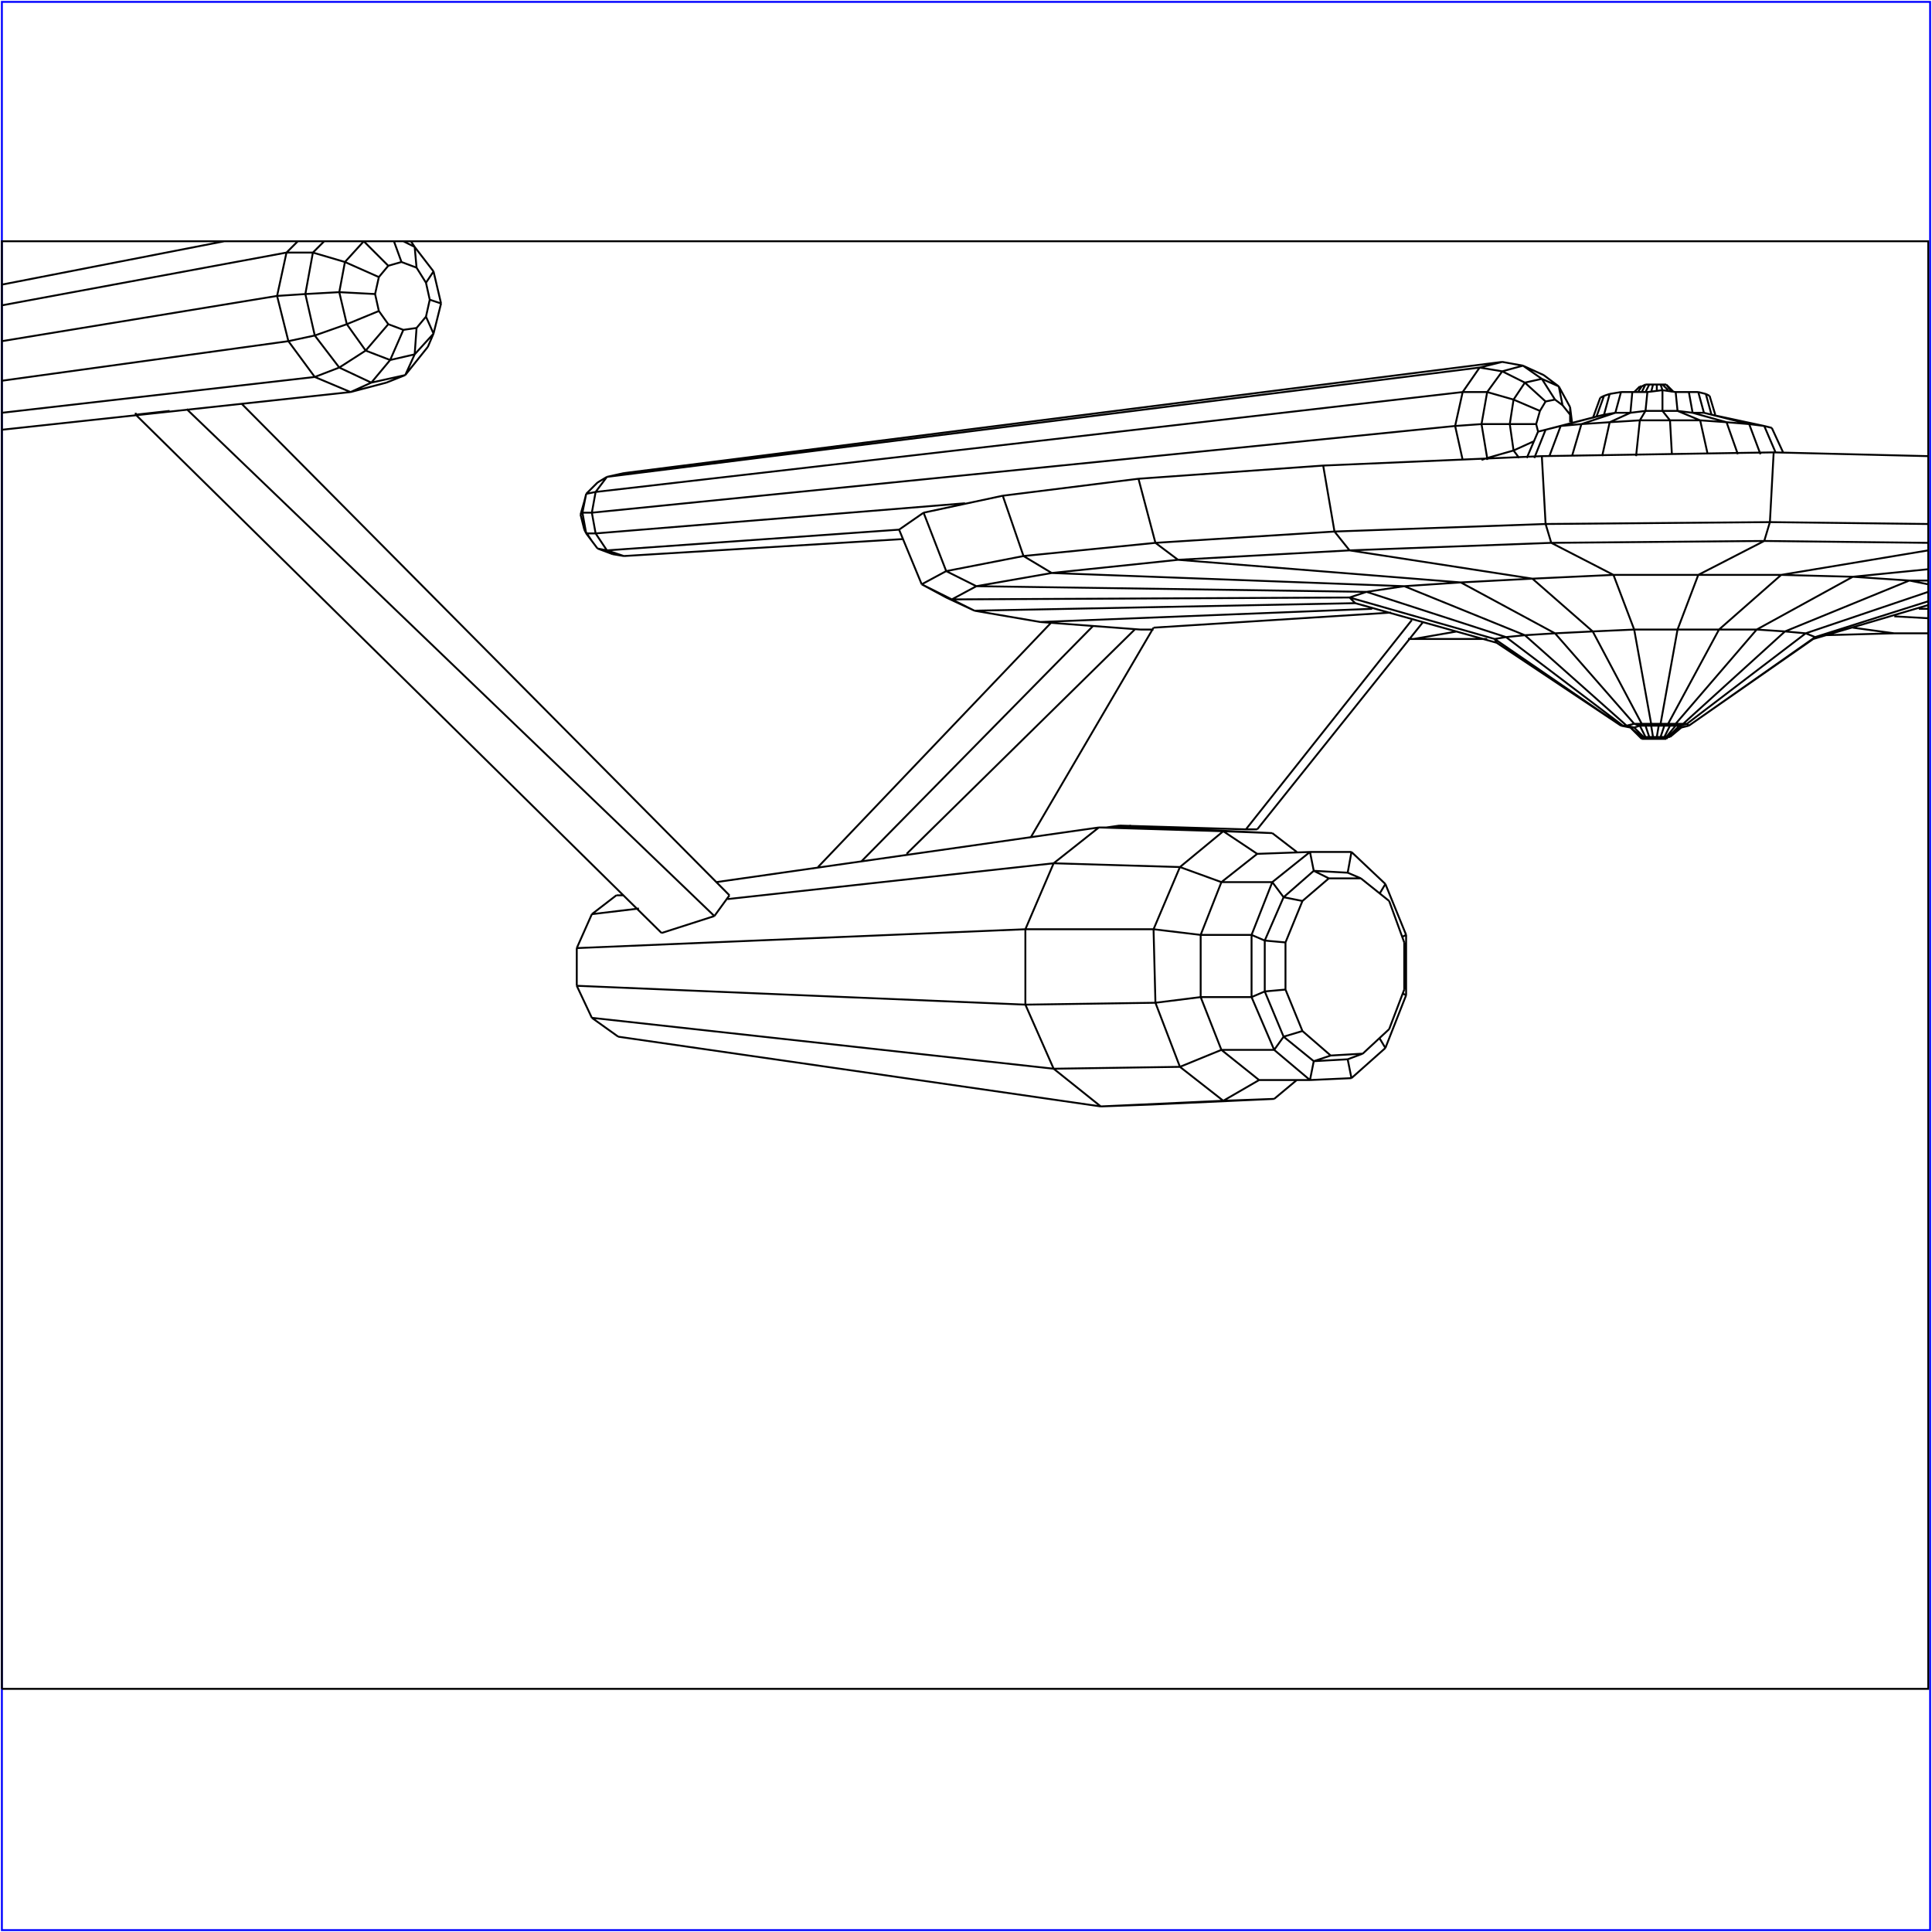 <?xml version="1.0" standalone="no"?>
<!DOCTYPE svg PUBLIC "-//W3C//DTD SVG 20010904//EN"
  "http://www.w3.org/TR/2001/REC-SVG-20010904/DTD/svg10.dtd">
<svg viewBox="0 0 1025 1025" xmlns="http://www.w3.org/2000/svg">
  <title>a SAILDART plot file</title>
  <desc>SAIL III display plot file</desc>
  <rect x="1" y="1" width="1023" height="1023" fill="none" stroke="blue" />
  <path fill="none" stroke="black" stroke-width="1" 
 d="
M 1 896 L 1023 896 L 1023 128 L 1 128 L 1 896
M 580 332 L 457 457
M 558 330 L 434 460
M 481 453 L 602 334
M 803 239 L 806 243
M 789 243 L 789 244
M 789 243 L 786 244
M 772 226 L 776 244
M 331 295 L 479 286
M 815 225 L 816 229
M 819 199 L 808 194
M 818 201 L 827 205
M 825 212 L 829 215
M 827 205 L 819 199
M 829 215 L 827 205
M 833 216 L 827 205
M 833 220 L 829 215
M 833 220 L 833 216
M 834 224 L 833 216
M 833 224 L 833 220
M 325 294 L 331 295
M 317 291 L 325 294
M 322 292 L 331 295
M 314 287 L 317 291
M 310 281 L 314 287
M 322 292 L 317 291
M 311 283 L 317 291
M 477 281 L 322 292
M 316 283 L 322 292
M 311 283 L 310 281
M 308 273 L 310 281
M 316 283 L 311 283
M 309 272 L 311 283
M 512 267 L 316 283
M 314 272 L 316 283
M 803 239 L 789 243
M 786 225 L 789 243
M 814 234 L 803 239
M 801 225 L 803 239
M 309 272 L 308 273
M 310 266 L 308 273
M 314 272 L 309 272
M 311 262 L 309 272
M 772 226 L 314 272
M 316 261 L 314 272
M 786 225 L 772 226
M 776 208 L 772 226
M 801 225 L 786 225
M 789 208 L 786 225
M 815 225 L 801 225
M 803 212 L 801 225
M 817 218 L 815 225
M 311 262 L 310 266
M 316 261 L 311 262
M 317 256 L 311 262
M 776 208 L 316 261
M 322 253 L 316 261
M 789 208 L 776 208
M 785 195 L 776 208
M 803 212 L 789 208
M 797 197 L 789 208
M 817 218 L 803 212
M 809 203 L 803 212
M 820 213 L 817 218
M 331 251 L 322 253
M 797 192 L 785 195
M 797 197 L 808 194
M 809 203 L 818 201
M 825 212 L 820 213
M 809 203 L 820 213
M 797 197 L 809 203
M 785 195 L 797 197
M 322 253 L 785 195
M 322 253 L 317 256
M 797 192 L 331 251
M 808 194 L 797 192
M 808 194 L 818 201
M 818 201 L 825 212
M 186 208 L 1 228
M 220 131 L 214 128
M 213 139 L 221 142
M 220 131 L 218 128
M 221 142 L 220 131
M 230 144 L 220 131
M 226 150 L 221 142
M 226 150 L 230 144
M 234 161 L 230 144
M 228 159 L 226 150
M 228 159 L 234 161
M 230 177 L 234 161
M 226 168 L 228 159
M 227 184 L 230 177
M 215 199 L 227 184
M 226 168 L 230 177
M 220 188 L 230 177
M 221 174 L 226 168
M 205 203 L 215 199
M 186 208 L 205 203
M 220 188 L 215 199
M 197 203 L 215 199
M 221 174 L 220 188
M 207 191 L 220 188
M 214 175 L 221 174
M 197 203 L 186 208
M 167 200 L 186 208
M 207 191 L 197 203
M 180 195 L 197 203
M 214 175 L 207 191
M 194 186 L 207 191
M 206 172 L 214 175
M 167 200 L 1 219
M 180 195 L 167 200
M 153 181 L 167 200
M 194 186 L 180 195
M 167 178 L 180 195
M 206 172 L 194 186
M 184 172 L 194 186
M 201 165 L 206 172
M 153 181 L 1 202
M 167 178 L 153 181
M 147 157 L 153 181
M 184 172 L 167 178
M 162 156 L 167 178
M 201 165 L 184 172
M 180 155 L 184 172
M 199 156 L 201 165
M 147 157 L 1 181
M 162 156 L 147 157
M 152 134 L 147 157
M 180 155 L 162 156
M 166 134 L 162 156
M 199 156 L 180 155
M 183 139 L 180 155
M 201 147 L 199 156
M 152 134 L 1 162
M 166 134 L 152 134
M 152 134 L 158 128
M 183 139 L 166 134
M 166 134 L 172 128
M 201 147 L 183 139
M 193 128 L 183 139
M 206 141 L 201 147
M 193 128 L 194 128
M 213 139 L 206 141
M 193 128 L 206 141
M 193 128 L 194 128
M 119 128 L 1 151
M 119 128 L 1 151
M 213 139 L 209 128
M 605 334 L 612 334
M 605 334 L 611 334
M 490 272 L 532 263
M 847 221 L 820 228
M 810 243 L 816 229
M 885 205 L 888 208
M 884 204 L 887 208
M 882 204 L 885 207
M 881 204 L 882 207
M 879 204 L 879 207
M 877 204 L 876 208
M 875 204 L 873 208
M 873 204 L 871 208
M 871 205 L 869 208
M 870 205 L 867 208
M 870 205 L 867 208
M 882 207 L 889 208
M 936 226 L 942 240
M 928 225 L 934 241
M 916 224 L 922 241
M 886 223 L 887 241
M 870 223 L 868 242
M 854 224 L 850 242
M 839 225 L 834 242
M 828 226 L 822 242
M 820 228 L 814 243
M 902 223 L 906 241
M 908 220 L 936 226
M 849 211 L 845 222
M 552 330 L 728 323
M 750 339 L 773 335
M 750 339 L 789 339
M 1005 336 L 983 333
M 1005 327 L 1023 328
M 1018 323 L 1023 323
M 870 385 L 873 391
M 941 240 L 1023 242
M 505 318 L 518 311
M 867 384 L 825 336
M 872 392 L 873 392
M 873 392 L 875 392
M 747 339 L 750 339
M 875 392 L 877 392
M 877 392 L 879 392
M 879 392 L 881 392
M 968 337 L 1005 336
M 881 392 L 883 392
M 1005 336 L 1023 336
M 883 392 L 884 392
M 884 392 L 885 391
M 885 391 L 886 391
M 886 391 L 891 386
M 886 391 L 886 391
M 891 386 L 896 385
M 892 386 L 891 386
M 896 385 L 962 339
M 896 385 L 896 385
M 962 339 L 1023 321
M 963 338 L 962 339
M 892 386 L 886 391
M 885 391 L 886 391
M 896 385 L 892 386
M 891 385 L 892 386
M 963 338 L 896 385
M 895 384 L 896 385
M 963 338 L 1023 319
M 958 336 L 963 338
M 946 240 L 940 227
M 940 227 L 936 226
M 910 220 L 907 210
M 907 210 L 905 209
M 888 208 L 885 205
M 885 205 L 885 205
M 891 385 L 885 391
M 884 391 L 885 391
M 895 384 L 891 385
M 889 385 L 891 385
M 958 336 L 895 384
M 893 384 L 895 384
M 958 336 L 1023 314
M 947 335 L 958 336
M 1013 308 L 1023 310
M 936 226 L 928 225
M 905 209 L 908 220
M 904 219 L 908 220
M 905 209 L 901 208
M 885 205 L 884 204
M 889 385 L 884 391
M 884 391 L 883 391
M 893 384 L 889 385
M 886 385 L 889 385
M 947 335 L 893 384
M 893 384 L 889 384
M 1013 308 L 947 335
M 932 334 L 947 335
M 1013 308 L 1023 308
M 983 306 L 1013 308
M 904 219 L 928 225
M 916 224 L 928 225
M 901 208 L 904 219
M 898 219 L 904 219
M 901 208 L 896 208
M 884 204 L 882 204
M 886 385 L 883 391
M 883 391 L 881 391
M 889 384 L 886 385
M 883 385 L 886 385
M 932 334 L 889 384
M 889 384 L 885 384
M 983 306 L 932 334
M 912 334 L 932 334
M 983 306 L 1023 302
M 945 305 L 983 306
M 898 219 L 916 224
M 902 223 L 916 224
M 896 208 L 898 219
M 890 218 L 898 219
M 896 208 L 889 208
M 882 204 L 881 204
M 883 385 L 881 391
M 881 391 L 879 391
M 885 384 L 883 385
M 880 385 L 883 385
M 912 334 L 885 384
M 885 384 L 881 384
M 945 305 L 912 334
M 890 334 L 912 334
M 945 305 L 1023 292
M 901 305 L 945 305
M 936 287 L 1023 288
M 939 277 L 1023 278
M 890 218 L 902 223
M 886 223 L 902 223
M 889 208 L 890 218
M 882 218 L 890 218
M 881 204 L 879 204
M 880 385 L 879 391
M 879 391 L 877 391
M 881 384 L 880 385
M 876 385 L 880 385
M 890 334 L 881 384
M 876 384 L 881 384
M 901 305 L 890 334
M 867 334 L 890 334
M 936 287 L 901 305
M 856 305 L 901 305
M 939 277 L 936 287
M 936 287 L 823 288
M 941 240 L 939 277
M 820 278 L 939 277
M 941 240 L 818 242
M 882 218 L 886 223
M 870 223 L 886 223
M 882 207 L 882 218
M 873 218 L 882 218
M 882 207 L 874 208
M 879 204 L 877 204
M 876 385 L 877 391
M 877 391 L 875 391
M 876 384 L 876 385
M 873 385 L 876 385
M 867 334 L 876 384
M 871 384 L 876 384
M 856 305 L 867 334
M 845 335 L 867 334
M 823 288 L 856 305
M 813 307 L 856 305
M 820 278 L 823 288
M 823 288 L 716 292
M 818 242 L 820 278
M 708 282 L 820 278
M 818 242 L 702 247
M 873 218 L 870 223
M 870 223 L 854 224
M 874 208 L 873 218
M 865 219 L 873 218
M 874 208 L 866 208
M 877 204 L 875 204
M 873 385 L 875 391
M 875 391 L 873 391
M 871 384 L 873 385
M 870 385 L 873 385
M 845 335 L 871 384
M 867 384 L 871 384
M 813 307 L 845 335
M 825 336 L 845 335
M 716 292 L 813 307
M 775 309 L 813 307
M 708 282 L 716 292
M 716 292 L 625 297
M 702 247 L 708 282
M 613 288 L 708 282
M 702 247 L 604 254
M 865 219 L 854 224
M 854 224 L 839 225
M 866 208 L 865 219
M 857 219 L 865 219
M 866 208 L 860 208
M 875 204 L 873 204
M 873 391 L 872 391
M 867 384 L 870 385
M 867 386 L 870 385
M 867 384 L 863 385
M 775 309 L 825 336
M 809 337 L 825 336
M 625 297 L 775 309
M 745 311 L 775 309
M 613 288 L 625 297
M 625 297 L 558 304
M 604 254 L 613 288
M 543 295 L 613 288
M 604 254 L 532 263
M 857 219 L 839 225
M 828 226 L 839 225
M 860 208 L 857 219
M 851 220 L 857 219
M 860 208 L 854 209
M 873 204 L 871 205
M 867 386 L 872 391
M 872 391 L 871 391
M 863 385 L 867 386
M 865 386 L 867 386
M 809 337 L 863 385
M 861 385 L 863 385
M 745 311 L 809 337
M 799 338 L 809 337
M 558 304 L 745 311
M 725 314 L 745 311
M 543 295 L 558 304
M 558 304 L 518 311
M 532 263 L 543 295
M 502 303 L 543 295
M 851 220 L 828 226
M 820 228 L 828 226
M 854 209 L 851 220
M 847 221 L 851 220
M 854 209 L 851 210
M 871 205 L 870 205
M 865 386 L 871 391
M 871 391 L 870 391
M 865 386 L 861 385
M 865 386 L 865 386
M 799 338 L 861 385
M 861 385 L 860 385
M 725 314 L 799 338
M 793 339 L 799 338
M 518 311 L 725 314
M 716 317 L 725 314
M 502 303 L 518 311
M 490 272 L 502 303
M 489 310 L 502 303
M 490 272 L 477 281
M 820 228 L 816 229
M 851 210 L 847 221
M 851 210 L 849 211
M 870 205 L 870 205
M 865 386 L 870 391
M 870 391 L 870 391
M 860 385 L 865 386
M 865 386 L 865 386
M 793 339 L 860 385
M 860 385 L 860 385
M 793 339 L 716 317
M 794 341 L 793 339
M 505 318 L 716 317
M 719 320 L 716 317
M 489 310 L 505 318
M 505 318 L 517 324
M 477 281 L 489 310
M 489 310 L 502 317
M 865 386 L 870 391
M 870 391 L 871 392
M 860 385 L 865 386
M 794 341 L 860 385
M 719 320 L 794 341
M 517 324 L 719 320
M 502 317 L 517 324
M 517 324 L 552 330
M 552 330 L 605 334
M 871 392 L 872 392
M 351 495 L 72 220
M 387 475 L 128 214
M 72 219 L 72 220
M 90 218 L 72 220
M 99 217 L 379 486
M 351 495 L 379 486
M 379 486 L 387 475
M 594 438 L 587 439
M 612 333 L 547 444
M 755 330 L 667 440
M 593 439 L 600 438
M 749 329 L 661 440
M 661 440 L 667 440
M 594 438 L 661 440
M 738 325 L 612 333
M 559 458 L 386 477
M 583 439 L 380 468
M 583 439 L 611 439
M 676 583 L 688 573
M 722 466 L 737 478
M 737 478 L 745 500
M 745 525 L 737 546
M 737 546 L 723 559
M 667 453 L 695 452
M 717 572 L 735 556
M 735 556 L 746 528
M 746 528 L 746 496
M 746 496 L 735 469
M 735 469 L 717 452
M 664 496 L 675 468
M 626 460 L 648 468
M 664 529 L 664 496
M 612 493 L 637 496
M 676 557 L 664 529
M 613 532 L 637 529
M 626 566 L 648 557
M 649 584 L 668 573
M 695 573 L 717 572
M 722 466 L 715 463
M 732 474 L 735 469
M 744 497 L 746 496
M 745 525 L 745 500
M 744 527 L 746 528
M 732 551 L 735 556
M 611 586 L 676 583
M 584 587 L 611 586
M 649 584 L 676 583
M 715 562 L 717 572
M 715 562 L 723 559
M 697 563 L 715 562
M 723 559 L 706 560
M 328 550 L 584 587
M 314 540 L 328 550
M 649 584 L 584 587
M 559 567 L 584 587
M 626 566 L 649 584
M 668 573 L 695 573
M 668 573 L 648 557
M 697 563 L 695 573
M 676 557 L 695 573
M 706 560 L 697 563
M 697 563 L 681 550
M 691 547 L 706 560
M 559 567 L 314 540
M 306 523 L 314 540
M 626 566 L 559 567
M 544 533 L 559 567
M 613 532 L 626 566
M 676 557 L 648 557
M 648 557 L 637 529
M 681 550 L 676 557
M 691 547 L 681 550
M 681 550 L 671 526
M 682 525 L 691 547
M 544 533 L 306 523
M 306 503 L 306 523
M 613 532 L 544 533
M 544 493 L 544 533
M 612 493 L 613 532
M 664 529 L 637 529
M 637 529 L 637 496
M 671 526 L 664 529
M 682 525 L 671 526
M 671 526 L 671 499
M 682 500 L 682 525
M 544 493 L 306 503
M 314 485 L 306 503
M 612 493 L 544 493
M 559 458 L 544 493
M 626 460 L 612 493
M 664 496 L 637 496
M 637 496 L 648 468
M 671 499 L 664 496
M 682 500 L 671 499
M 671 499 L 681 476
M 691 478 L 682 500
M 339 482 L 314 485
M 327 475 L 314 485
M 626 460 L 559 458
M 583 439 L 559 458
M 649 441 L 626 460
M 675 468 L 648 468
M 648 468 L 667 453
M 681 476 L 675 468
M 695 452 L 675 468
M 691 478 L 681 476
M 681 476 L 697 462
M 705 466 L 691 478
M 675 442 L 649 441
M 717 452 L 695 452
M 697 462 L 715 463
M 722 466 L 705 466
M 697 462 L 705 466
M 695 452 L 697 462
M 649 441 L 667 453
M 583 439 L 649 441
M 331 475 L 327 475
M 675 442 L 611 439
M 688 452 L 675 442
M 715 463 L 717 452
" />
</svg>
